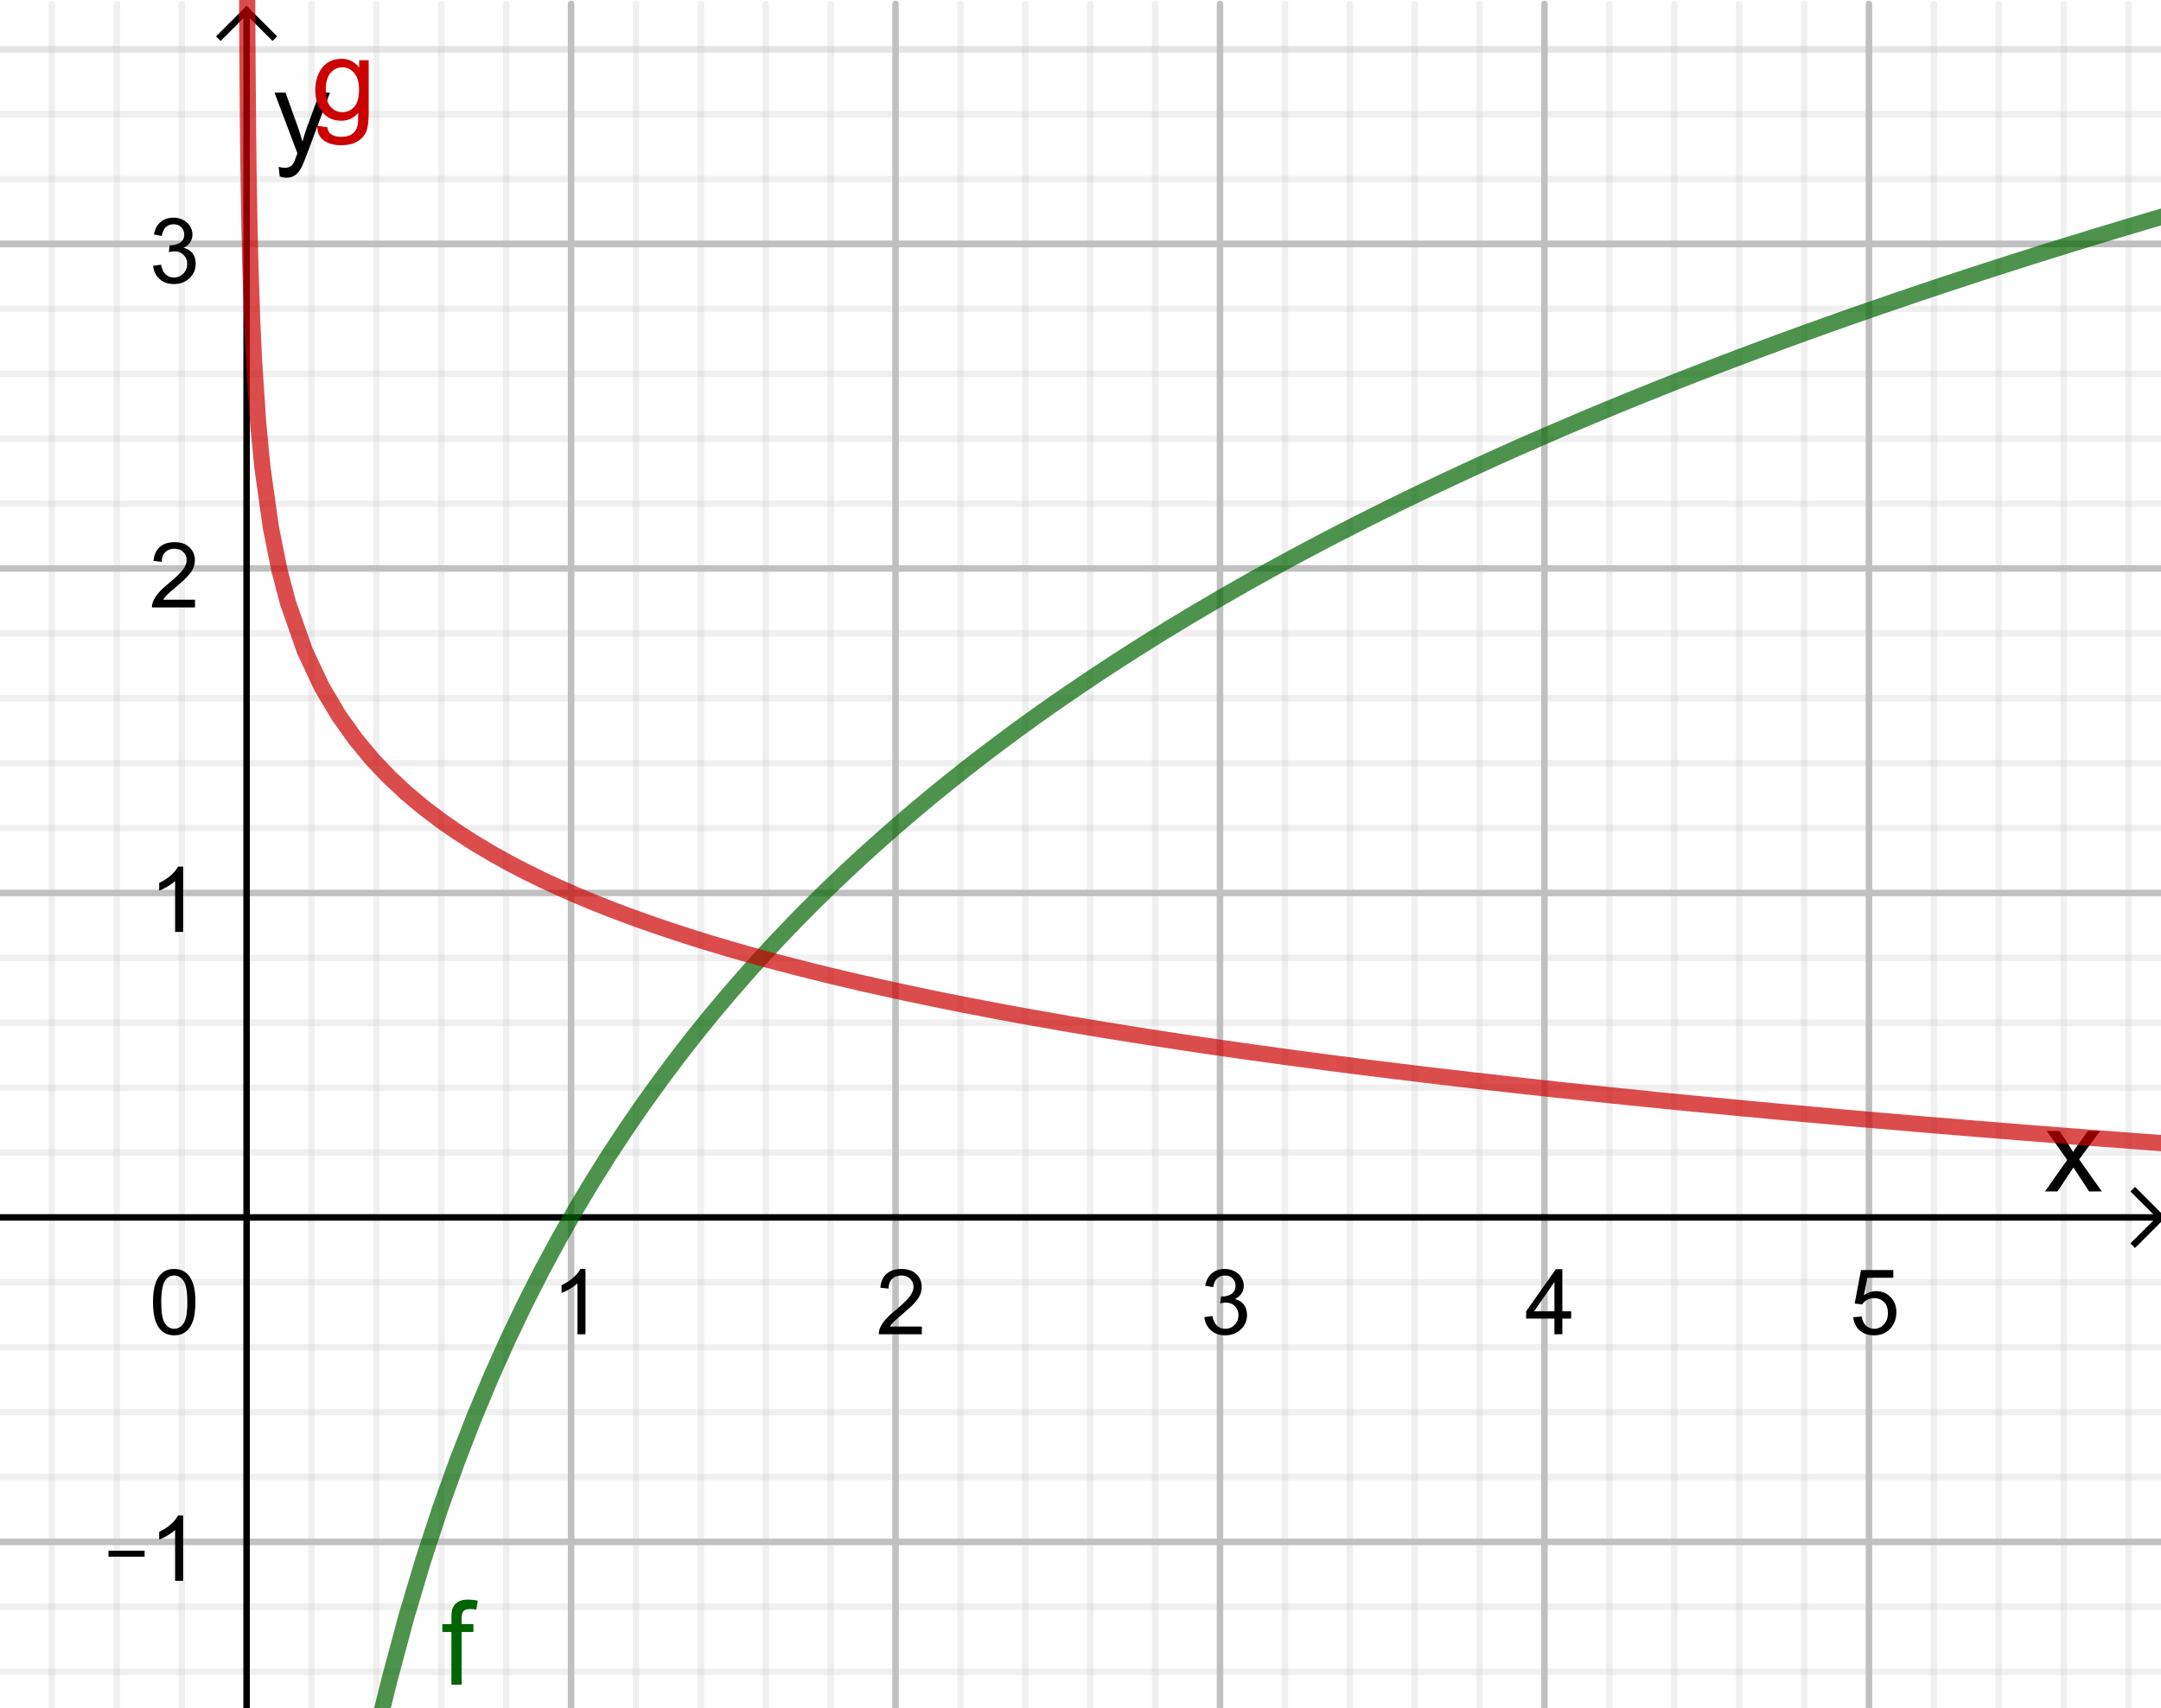 <?xml version="1.0" encoding="ISO-8859-1" standalone="no"?>

<svg 
     version="1.1"
     baseProfile="full"
     xmlns="http://www.w3.org/2000/svg"
     xmlns:xlink="http://www.w3.org/1999/xlink"
     xmlns:ev="http://www.w3.org/2001/xml-events"
     width="6.68cm"
     height="5.28cm"
     viewBox="0 0 333 262"
     >
<title>

</title>
<g stroke-linejoin="miter" stroke-dashoffset="0" stroke-dasharray="none" stroke-width="1" stroke-miterlimit="10.000" stroke-linecap="square">
<clipPath id="clip8145352c-0614-47cc-b35b-cc58f54ee7a6">
  <path d="M 0 0 L 0 264.00 L 334.00 264.00 L 334.00 0 z"/>
</clipPath>
<g clip-path="url(#clip1)">
<g stroke-linejoin="round" stroke-linecap="round" fill="none" stroke-opacity="1" stroke="#c0c0c0">
  <path d="M 88.000 0 L 88.000 264.00"/>
</g> <!-- drawing style -->
</g> <!-- clip1 -->
<clipPath id="clipfa652d19-cd49-4b02-afbe-e144aab05840">
  <path d="M 0 0 L 0 264.00 L 334.00 264.00 L 334.00 0 z"/>
</clipPath>
<g clip-path="url(#clip2)">
<g stroke-linejoin="round" stroke-linecap="round" fill="none" stroke-opacity="1" stroke="#c0c0c0">
  <path d="M 138.00 0 L 138.00 264.00"/>
</g> <!-- drawing style -->
</g> <!-- clip2 -->
<clipPath id="clipb87dee37-3bff-4d77-b1b9-8770276f10a6">
  <path d="M 0 0 L 0 264.00 L 334.00 264.00 L 334.00 0 z"/>
</clipPath>
<g clip-path="url(#clip3)">
<g stroke-linejoin="round" stroke-linecap="round" fill="none" stroke-opacity="1" stroke="#c0c0c0">
  <path d="M 188.00 0 L 188.00 264.00"/>
</g> <!-- drawing style -->
</g> <!-- clip3 -->
<clipPath id="clip5dce7330-ba7b-4fcd-88c1-e1e89c0b2c19">
  <path d="M 0 0 L 0 264.00 L 334.00 264.00 L 334.00 0 z"/>
</clipPath>
<g clip-path="url(#clip4)">
<g stroke-linejoin="round" stroke-linecap="round" fill="none" stroke-opacity="1" stroke="#c0c0c0">
  <path d="M 238.00 0 L 238.00 264.00"/>
</g> <!-- drawing style -->
</g> <!-- clip4 -->
<clipPath id="clipe9ed9dbd-811c-4ad8-a5cc-ca81556b637d">
  <path d="M 0 0 L 0 264.00 L 334.00 264.00 L 334.00 0 z"/>
</clipPath>
<g clip-path="url(#clip5)">
<g stroke-linejoin="round" stroke-linecap="round" fill="none" stroke-opacity="1" stroke="#c0c0c0">
  <path d="M 288.00 0 L 288.00 264.00"/>
</g> <!-- drawing style -->
</g> <!-- clip5 -->
<clipPath id="clip68023ef9-8a9f-4650-9af7-955cd9246e38">
  <path d="M 0 0 L 0 264.00 L 334.00 264.00 L 334.00 0 z"/>
</clipPath>
<g clip-path="url(#clip6)">
<g stroke-linejoin="round" stroke-linecap="round" fill="none" stroke-opacity=".235" stroke="#c0c0c0">
  <path d="M 8 0 L 8 264.00"/>
</g> <!-- drawing style -->
</g> <!-- clip6 -->
<clipPath id="clip96f2bec3-7fd2-4da5-9f6e-ebf0ff02aa7b">
  <path d="M 0 0 L 0 264.00 L 334.00 264.00 L 334.00 0 z"/>
</clipPath>
<g clip-path="url(#clip7)">
<g stroke-linejoin="round" stroke-linecap="round" fill="none" stroke-opacity=".235" stroke="#c0c0c0">
  <path d="M 18.000 0 L 18.000 264.00"/>
</g> <!-- drawing style -->
</g> <!-- clip7 -->
<clipPath id="clipf8162ee2-3d5a-47f3-9b4d-8bb4a3d66356">
  <path d="M 0 0 L 0 264.00 L 334.00 264.00 L 334.00 0 z"/>
</clipPath>
<g clip-path="url(#clip8)">
<g stroke-linejoin="round" stroke-linecap="round" fill="none" stroke-opacity=".235" stroke="#c0c0c0">
  <path d="M 28.000 0 L 28.000 264.00"/>
</g> <!-- drawing style -->
</g> <!-- clip8 -->
<clipPath id="clipffad0805-2377-4f1c-9e5a-fd660c6e2925">
  <path d="M 0 0 L 0 264.00 L 334.00 264.00 L 334.00 0 z"/>
</clipPath>
<g clip-path="url(#clip9)">
<g stroke-linejoin="round" stroke-linecap="round" fill="none" stroke-opacity=".235" stroke="#c0c0c0">
  <path d="M 48.000 0 L 48.000 264.00"/>
</g> <!-- drawing style -->
</g> <!-- clip9 -->
<clipPath id="clip550ae370-16d4-41b9-aa7a-6a29c17f85d4">
  <path d="M 0 0 L 0 264.00 L 334.00 264.00 L 334.00 0 z"/>
</clipPath>
<g clip-path="url(#clip10)">
<g stroke-linejoin="round" stroke-linecap="round" fill="none" stroke-opacity=".235" stroke="#c0c0c0">
  <path d="M 58.000 0 L 58.000 264.00"/>
</g> <!-- drawing style -->
</g> <!-- clip10 -->
<clipPath id="clipc91c820e-e9a6-49a9-a52f-3420158dbc0f">
  <path d="M 0 0 L 0 264.00 L 334.00 264.00 L 334.00 0 z"/>
</clipPath>
<g clip-path="url(#clip11)">
<g stroke-linejoin="round" stroke-linecap="round" fill="none" stroke-opacity=".235" stroke="#c0c0c0">
  <path d="M 68.000 0 L 68.000 264.00"/>
</g> <!-- drawing style -->
</g> <!-- clip11 -->
<clipPath id="clipf92e6b34-9bf6-4fcc-9c52-c8c7855881a0">
  <path d="M 0 0 L 0 264.00 L 334.00 264.00 L 334.00 0 z"/>
</clipPath>
<g clip-path="url(#clip12)">
<g stroke-linejoin="round" stroke-linecap="round" fill="none" stroke-opacity=".235" stroke="#c0c0c0">
  <path d="M 78.000 0 L 78.000 264.00"/>
</g> <!-- drawing style -->
</g> <!-- clip12 -->
<clipPath id="clip987c39a3-0aab-421d-8181-526081170317">
  <path d="M 0 0 L 0 264.00 L 334.00 264.00 L 334.00 0 z"/>
</clipPath>
<g clip-path="url(#clip13)">
<g stroke-linejoin="round" stroke-linecap="round" fill="none" stroke-opacity=".235" stroke="#c0c0c0">
  <path d="M 98.000 0 L 98.000 264.00"/>
</g> <!-- drawing style -->
</g> <!-- clip13 -->
<clipPath id="clip2801779b-2c43-4f84-a425-83094dd13d17">
  <path d="M 0 0 L 0 264.00 L 334.00 264.00 L 334.00 0 z"/>
</clipPath>
<g clip-path="url(#clip14)">
<g stroke-linejoin="round" stroke-linecap="round" fill="none" stroke-opacity=".235" stroke="#c0c0c0">
  <path d="M 108.00 0 L 108.00 264.00"/>
</g> <!-- drawing style -->
</g> <!-- clip14 -->
<clipPath id="clip77f79b09-6d5c-4788-af7c-48daf4e5955b">
  <path d="M 0 0 L 0 264.00 L 334.00 264.00 L 334.00 0 z"/>
</clipPath>
<g clip-path="url(#clip15)">
<g stroke-linejoin="round" stroke-linecap="round" fill="none" stroke-opacity=".235" stroke="#c0c0c0">
  <path d="M 118.00 0 L 118.00 264.00"/>
</g> <!-- drawing style -->
</g> <!-- clip15 -->
<clipPath id="clip846b7e31-1b8a-451c-a43a-c6f350b0f106">
  <path d="M 0 0 L 0 264.00 L 334.00 264.00 L 334.00 0 z"/>
</clipPath>
<g clip-path="url(#clip16)">
<g stroke-linejoin="round" stroke-linecap="round" fill="none" stroke-opacity=".235" stroke="#c0c0c0">
  <path d="M 128.00 0 L 128.00 264.00"/>
</g> <!-- drawing style -->
</g> <!-- clip16 -->
<clipPath id="clip8c8739c4-bee8-4ada-898a-205d4d9ffc6d">
  <path d="M 0 0 L 0 264.00 L 334.00 264.00 L 334.00 0 z"/>
</clipPath>
<g clip-path="url(#clip17)">
<g stroke-linejoin="round" stroke-linecap="round" fill="none" stroke-opacity=".235" stroke="#c0c0c0">
  <path d="M 148.00 0 L 148.00 264.00"/>
</g> <!-- drawing style -->
</g> <!-- clip17 -->
<clipPath id="clip6e8916c5-0eff-4a12-b0ca-b9c9f2fc5163">
  <path d="M 0 0 L 0 264.00 L 334.00 264.00 L 334.00 0 z"/>
</clipPath>
<g clip-path="url(#clip18)">
<g stroke-linejoin="round" stroke-linecap="round" fill="none" stroke-opacity=".235" stroke="#c0c0c0">
  <path d="M 158.00 0 L 158.00 264.00"/>
</g> <!-- drawing style -->
</g> <!-- clip18 -->
<clipPath id="clip08bb5e7f-f9c6-4d8d-a5de-c1fae249addc">
  <path d="M 0 0 L 0 264.00 L 334.00 264.00 L 334.00 0 z"/>
</clipPath>
<g clip-path="url(#clip19)">
<g stroke-linejoin="round" stroke-linecap="round" fill="none" stroke-opacity=".235" stroke="#c0c0c0">
  <path d="M 168.00 0 L 168.00 264.00"/>
</g> <!-- drawing style -->
</g> <!-- clip19 -->
<clipPath id="clip5a31a244-8f44-4d52-b997-52e92e7aa589">
  <path d="M 0 0 L 0 264.00 L 334.00 264.00 L 334.00 0 z"/>
</clipPath>
<g clip-path="url(#clip20)">
<g stroke-linejoin="round" stroke-linecap="round" fill="none" stroke-opacity=".235" stroke="#c0c0c0">
  <path d="M 178.00 0 L 178.00 264.00"/>
</g> <!-- drawing style -->
</g> <!-- clip20 -->
<clipPath id="clip6520a17f-ea71-4ccc-bf9a-aaeb95a31eed">
  <path d="M 0 0 L 0 264.00 L 334.00 264.00 L 334.00 0 z"/>
</clipPath>
<g clip-path="url(#clip21)">
<g stroke-linejoin="round" stroke-linecap="round" fill="none" stroke-opacity=".235" stroke="#c0c0c0">
  <path d="M 198.00 0 L 198.00 264.00"/>
</g> <!-- drawing style -->
</g> <!-- clip21 -->
<clipPath id="clip93565d8a-0dc9-4b86-84b6-1b68997205a5">
  <path d="M 0 0 L 0 264.00 L 334.00 264.00 L 334.00 0 z"/>
</clipPath>
<g clip-path="url(#clip22)">
<g stroke-linejoin="round" stroke-linecap="round" fill="none" stroke-opacity=".235" stroke="#c0c0c0">
  <path d="M 208.00 0 L 208.00 264.00"/>
</g> <!-- drawing style -->
</g> <!-- clip22 -->
<clipPath id="clip7e4728a3-73b9-498e-aba3-f92250d544df">
  <path d="M 0 0 L 0 264.00 L 334.00 264.00 L 334.00 0 z"/>
</clipPath>
<g clip-path="url(#clip23)">
<g stroke-linejoin="round" stroke-linecap="round" fill="none" stroke-opacity=".235" stroke="#c0c0c0">
  <path d="M 218.00 0 L 218.00 264.00"/>
</g> <!-- drawing style -->
</g> <!-- clip23 -->
<clipPath id="clip7687aadd-2448-43f3-8d90-bf49d787f6a9">
  <path d="M 0 0 L 0 264.00 L 334.00 264.00 L 334.00 0 z"/>
</clipPath>
<g clip-path="url(#clip24)">
<g stroke-linejoin="round" stroke-linecap="round" fill="none" stroke-opacity=".235" stroke="#c0c0c0">
  <path d="M 228.00 0 L 228.00 264.00"/>
</g> <!-- drawing style -->
</g> <!-- clip24 -->
<clipPath id="clipe6655ec6-8d73-4577-bbde-b825abc76e72">
  <path d="M 0 0 L 0 264.00 L 334.00 264.00 L 334.00 0 z"/>
</clipPath>
<g clip-path="url(#clip25)">
<g stroke-linejoin="round" stroke-linecap="round" fill="none" stroke-opacity=".235" stroke="#c0c0c0">
  <path d="M 248.00 0 L 248.00 264.00"/>
</g> <!-- drawing style -->
</g> <!-- clip25 -->
<clipPath id="clipbb8d16f4-7bcf-4602-9bdf-6d5bc23ffe35">
  <path d="M 0 0 L 0 264.00 L 334.00 264.00 L 334.00 0 z"/>
</clipPath>
<g clip-path="url(#clip26)">
<g stroke-linejoin="round" stroke-linecap="round" fill="none" stroke-opacity=".235" stroke="#c0c0c0">
  <path d="M 258.00 0 L 258.00 264.00"/>
</g> <!-- drawing style -->
</g> <!-- clip26 -->
<clipPath id="clip572f2eb6-57d5-4ac3-9781-dd96707410c2">
  <path d="M 0 0 L 0 264.00 L 334.00 264.00 L 334.00 0 z"/>
</clipPath>
<g clip-path="url(#clip27)">
<g stroke-linejoin="round" stroke-linecap="round" fill="none" stroke-opacity=".235" stroke="#c0c0c0">
  <path d="M 268.00 0 L 268.00 264.00"/>
</g> <!-- drawing style -->
</g> <!-- clip27 -->
<clipPath id="clip09817102-04a7-41a6-a970-4bc2cf4b0253">
  <path d="M 0 0 L 0 264.00 L 334.00 264.00 L 334.00 0 z"/>
</clipPath>
<g clip-path="url(#clip28)">
<g stroke-linejoin="round" stroke-linecap="round" fill="none" stroke-opacity=".235" stroke="#c0c0c0">
  <path d="M 278.00 0 L 278.00 264.00"/>
</g> <!-- drawing style -->
</g> <!-- clip28 -->
<clipPath id="clip8ccce0fe-a285-45ca-a76c-fa54bfb59d71">
  <path d="M 0 0 L 0 264.00 L 334.00 264.00 L 334.00 0 z"/>
</clipPath>
<g clip-path="url(#clip29)">
<g stroke-linejoin="round" stroke-linecap="round" fill="none" stroke-opacity=".235" stroke="#c0c0c0">
  <path d="M 298.00 0 L 298.00 264.00"/>
</g> <!-- drawing style -->
</g> <!-- clip29 -->
<clipPath id="clip717027e8-664a-44f8-b016-2fe258f67ea0">
  <path d="M 0 0 L 0 264.00 L 334.00 264.00 L 334.00 0 z"/>
</clipPath>
<g clip-path="url(#clip30)">
<g stroke-linejoin="round" stroke-linecap="round" fill="none" stroke-opacity=".235" stroke="#c0c0c0">
  <path d="M 308.00 0 L 308.00 264.00"/>
</g> <!-- drawing style -->
</g> <!-- clip30 -->
<clipPath id="clipbf5c0937-7120-4530-8448-46a9af4af068">
  <path d="M 0 0 L 0 264.00 L 334.00 264.00 L 334.00 0 z"/>
</clipPath>
<g clip-path="url(#clip31)">
<g stroke-linejoin="round" stroke-linecap="round" fill="none" stroke-opacity=".235" stroke="#c0c0c0">
  <path d="M 318.00 0 L 318.00 264.00"/>
</g> <!-- drawing style -->
</g> <!-- clip31 -->
<clipPath id="clip0d81a2b2-443d-4e68-8f23-14d4b5cce1e1">
  <path d="M 0 0 L 0 264.00 L 334.00 264.00 L 334.00 0 z"/>
</clipPath>
<g clip-path="url(#clip32)">
<g stroke-linejoin="round" stroke-linecap="round" fill="none" stroke-opacity=".235" stroke="#c0c0c0">
  <path d="M 328.00 0 L 328.00 264.00"/>
</g> <!-- drawing style -->
</g> <!-- clip32 -->
<clipPath id="clipd90e903c-60b7-4607-bd38-013b3e291181">
  <path d="M 0 0 L 0 264.00 L 334.00 264.00 L 334.00 0 z"/>
</clipPath>
<g clip-path="url(#clip33)">
<g stroke-linejoin="round" stroke-linecap="round" fill="none" stroke-opacity="1" stroke="#c0c0c0">
  <path d="M 0 37.000 L 334.00 37.000"/>
</g> <!-- drawing style -->
</g> <!-- clip33 -->
<clipPath id="clip1c6eb0e9-430e-4f8c-9742-2ab6c986bbf3">
  <path d="M 0 0 L 0 264.00 L 334.00 264.00 L 334.00 0 z"/>
</clipPath>
<g clip-path="url(#clip34)">
<g stroke-linejoin="round" stroke-linecap="round" fill="none" stroke-opacity="1" stroke="#c0c0c0">
  <path d="M 0 37.000 L 334.00 37.000"/>
</g> <!-- drawing style -->
</g> <!-- clip34 -->
<clipPath id="clipa415edec-b0e0-4f60-9475-5ae9ff0e063b">
  <path d="M 0 0 L 0 264.00 L 334.00 264.00 L 334.00 0 z"/>
</clipPath>
<g clip-path="url(#clip35)">
<g stroke-linejoin="round" stroke-linecap="round" fill="none" stroke-opacity="1" stroke="#c0c0c0">
  <path d="M 0 87.000 L 334.00 87.000"/>
</g> <!-- drawing style -->
</g> <!-- clip35 -->
<clipPath id="clipc6344257-bfe0-4eb5-a21b-850b43818cc2">
  <path d="M 0 0 L 0 264.00 L 334.00 264.00 L 334.00 0 z"/>
</clipPath>
<g clip-path="url(#clip36)">
<g stroke-linejoin="round" stroke-linecap="round" fill="none" stroke-opacity="1" stroke="#c0c0c0">
  <path d="M 0 137.00 L 334.00 137.00"/>
</g> <!-- drawing style -->
</g> <!-- clip36 -->
<clipPath id="clip3aba9773-17e7-4163-9e81-84e9d4048ebb">
  <path d="M 0 0 L 0 264.00 L 334.00 264.00 L 334.00 0 z"/>
</clipPath>
<g clip-path="url(#clip37)">
<g stroke-linejoin="round" stroke-linecap="round" fill="none" stroke-opacity="1" stroke="#c0c0c0">
  <path d="M 0 237.00 L 334.00 237.00"/>
</g> <!-- drawing style -->
</g> <!-- clip37 -->
<clipPath id="clipa0f50d12-f8e4-45fe-a82a-624635cf1488">
  <path d="M 0 0 L 0 264.00 L 334.00 264.00 L 334.00 0 z"/>
</clipPath>
<g clip-path="url(#clip38)">
<g stroke-linejoin="round" stroke-linecap="round" fill="none" stroke-opacity=".235" stroke="#c0c0c0">
  <path d="M 0 7 L 334.00 7"/>
</g> <!-- drawing style -->
</g> <!-- clip38 -->
<clipPath id="clip9fe44e8c-e13d-43e0-891a-97fe8dbc58eb">
  <path d="M 0 0 L 0 264.00 L 334.00 264.00 L 334.00 0 z"/>
</clipPath>
<g clip-path="url(#clip39)">
<g stroke-linejoin="round" stroke-linecap="round" fill="none" stroke-opacity=".235" stroke="#c0c0c0">
  <path d="M 0 7 L 334.00 7"/>
</g> <!-- drawing style -->
</g> <!-- clip39 -->
<clipPath id="clip9abf8aca-2721-4cde-a109-b614dc01e74f">
  <path d="M 0 0 L 0 264.00 L 334.00 264.00 L 334.00 0 z"/>
</clipPath>
<g clip-path="url(#clip40)">
<g stroke-linejoin="round" stroke-linecap="round" fill="none" stroke-opacity=".235" stroke="#c0c0c0">
  <path d="M 0 17.000 L 334.00 17.000"/>
</g> <!-- drawing style -->
</g> <!-- clip40 -->
<clipPath id="clip18085252-10a6-4ba9-9f75-04dc4a889462">
  <path d="M 0 0 L 0 264.00 L 334.00 264.00 L 334.00 0 z"/>
</clipPath>
<g clip-path="url(#clip41)">
<g stroke-linejoin="round" stroke-linecap="round" fill="none" stroke-opacity=".235" stroke="#c0c0c0">
  <path d="M 0 27.000 L 334.00 27.000"/>
</g> <!-- drawing style -->
</g> <!-- clip41 -->
<clipPath id="clip5607fd9a-cd85-4087-a76c-6a70c9cf1fd2">
  <path d="M 0 0 L 0 264.00 L 334.00 264.00 L 334.00 0 z"/>
</clipPath>
<g clip-path="url(#clip42)">
<g stroke-linejoin="round" stroke-linecap="round" fill="none" stroke-opacity=".235" stroke="#c0c0c0">
  <path d="M 0 47.000 L 334.00 47.000"/>
</g> <!-- drawing style -->
</g> <!-- clip42 -->
<clipPath id="clip2abcd2c9-5a96-4233-9dda-89bdeee6a019">
  <path d="M 0 0 L 0 264.00 L 334.00 264.00 L 334.00 0 z"/>
</clipPath>
<g clip-path="url(#clip43)">
<g stroke-linejoin="round" stroke-linecap="round" fill="none" stroke-opacity=".235" stroke="#c0c0c0">
  <path d="M 0 57.000 L 334.00 57.000"/>
</g> <!-- drawing style -->
</g> <!-- clip43 -->
<clipPath id="clip30b96ec9-2b1a-4576-b6ae-b01ed34811d2">
  <path d="M 0 0 L 0 264.00 L 334.00 264.00 L 334.00 0 z"/>
</clipPath>
<g clip-path="url(#clip44)">
<g stroke-linejoin="round" stroke-linecap="round" fill="none" stroke-opacity=".235" stroke="#c0c0c0">
  <path d="M 0 67.000 L 334.00 67.000"/>
</g> <!-- drawing style -->
</g> <!-- clip44 -->
<clipPath id="clip45d748f3-8566-4227-a555-50f67f7fcb7b">
  <path d="M 0 0 L 0 264.00 L 334.00 264.00 L 334.00 0 z"/>
</clipPath>
<g clip-path="url(#clip45)">
<g stroke-linejoin="round" stroke-linecap="round" fill="none" stroke-opacity=".235" stroke="#c0c0c0">
  <path d="M 0 77.000 L 334.00 77.000"/>
</g> <!-- drawing style -->
</g> <!-- clip45 -->
<clipPath id="clipd13376f1-6698-4ac6-91c5-092cdef8f092">
  <path d="M 0 0 L 0 264.00 L 334.00 264.00 L 334.00 0 z"/>
</clipPath>
<g clip-path="url(#clip46)">
<g stroke-linejoin="round" stroke-linecap="round" fill="none" stroke-opacity=".235" stroke="#c0c0c0">
  <path d="M 0 97.000 L 334.00 97.000"/>
</g> <!-- drawing style -->
</g> <!-- clip46 -->
<clipPath id="clipf35637c7-4563-4d89-862f-ce90ea34aefe">
  <path d="M 0 0 L 0 264.00 L 334.00 264.00 L 334.00 0 z"/>
</clipPath>
<g clip-path="url(#clip47)">
<g stroke-linejoin="round" stroke-linecap="round" fill="none" stroke-opacity=".235" stroke="#c0c0c0">
  <path d="M 0 107.00 L 334.00 107.00"/>
</g> <!-- drawing style -->
</g> <!-- clip47 -->
<clipPath id="clip4b339de3-63ac-4f30-9c39-fc1f5980121e">
  <path d="M 0 0 L 0 264.00 L 334.00 264.00 L 334.00 0 z"/>
</clipPath>
<g clip-path="url(#clip48)">
<g stroke-linejoin="round" stroke-linecap="round" fill="none" stroke-opacity=".235" stroke="#c0c0c0">
  <path d="M 0 117.00 L 334.00 117.00"/>
</g> <!-- drawing style -->
</g> <!-- clip48 -->
<clipPath id="clipb5eb2d65-8714-4f34-8d4f-fe3c7e916ef3">
  <path d="M 0 0 L 0 264.00 L 334.00 264.00 L 334.00 0 z"/>
</clipPath>
<g clip-path="url(#clip49)">
<g stroke-linejoin="round" stroke-linecap="round" fill="none" stroke-opacity=".235" stroke="#c0c0c0">
  <path d="M 0 127.00 L 334.00 127.00"/>
</g> <!-- drawing style -->
</g> <!-- clip49 -->
<clipPath id="clipa02e2163-0d38-41da-a906-1d5f8a57667e">
  <path d="M 0 0 L 0 264.00 L 334.00 264.00 L 334.00 0 z"/>
</clipPath>
<g clip-path="url(#clip50)">
<g stroke-linejoin="round" stroke-linecap="round" fill="none" stroke-opacity=".235" stroke="#c0c0c0">
  <path d="M 0 147.00 L 334.00 147.00"/>
</g> <!-- drawing style -->
</g> <!-- clip50 -->
<clipPath id="clipef702486-c953-459d-9a47-fc6b877cf6d4">
  <path d="M 0 0 L 0 264.00 L 334.00 264.00 L 334.00 0 z"/>
</clipPath>
<g clip-path="url(#clip51)">
<g stroke-linejoin="round" stroke-linecap="round" fill="none" stroke-opacity=".235" stroke="#c0c0c0">
  <path d="M 0 157.00 L 334.00 157.00"/>
</g> <!-- drawing style -->
</g> <!-- clip51 -->
<clipPath id="clipa8599f91-6c2b-4bb8-841d-29cb4643d25e">
  <path d="M 0 0 L 0 264.00 L 334.00 264.00 L 334.00 0 z"/>
</clipPath>
<g clip-path="url(#clip52)">
<g stroke-linejoin="round" stroke-linecap="round" fill="none" stroke-opacity=".235" stroke="#c0c0c0">
  <path d="M 0 167.00 L 334.00 167.00"/>
</g> <!-- drawing style -->
</g> <!-- clip52 -->
<clipPath id="clip9c38c6ee-69ba-4d55-a9ee-e6ef13489b05">
  <path d="M 0 0 L 0 264.00 L 334.00 264.00 L 334.00 0 z"/>
</clipPath>
<g clip-path="url(#clip53)">
<g stroke-linejoin="round" stroke-linecap="round" fill="none" stroke-opacity=".235" stroke="#c0c0c0">
  <path d="M 0 177.00 L 334.00 177.00"/>
</g> <!-- drawing style -->
</g> <!-- clip53 -->
<clipPath id="clip8bb268a1-b42f-4319-926d-53e95013ce13">
  <path d="M 0 0 L 0 264.00 L 334.00 264.00 L 334.00 0 z"/>
</clipPath>
<g clip-path="url(#clip54)">
<g stroke-linejoin="round" stroke-linecap="round" fill="none" stroke-opacity=".235" stroke="#c0c0c0">
  <path d="M 0 197.00 L 334.00 197.00"/>
</g> <!-- drawing style -->
</g> <!-- clip54 -->
<clipPath id="clipe5aea768-75fc-4ab5-9d8d-6e6c9b0b392b">
  <path d="M 0 0 L 0 264.00 L 334.00 264.00 L 334.00 0 z"/>
</clipPath>
<g clip-path="url(#clip55)">
<g stroke-linejoin="round" stroke-linecap="round" fill="none" stroke-opacity=".235" stroke="#c0c0c0">
  <path d="M 0 207.00 L 334.00 207.00"/>
</g> <!-- drawing style -->
</g> <!-- clip55 -->
<clipPath id="clip3afcb72b-9213-4635-867c-b268fb420a30">
  <path d="M 0 0 L 0 264.00 L 334.00 264.00 L 334.00 0 z"/>
</clipPath>
<g clip-path="url(#clip56)">
<g stroke-linejoin="round" stroke-linecap="round" fill="none" stroke-opacity=".235" stroke="#c0c0c0">
  <path d="M 0 217.00 L 334.00 217.00"/>
</g> <!-- drawing style -->
</g> <!-- clip56 -->
<clipPath id="clip9ab1ecb8-a808-46e4-b8b9-0593f9024cdf">
  <path d="M 0 0 L 0 264.00 L 334.00 264.00 L 334.00 0 z"/>
</clipPath>
<g clip-path="url(#clip57)">
<g stroke-linejoin="round" stroke-linecap="round" fill="none" stroke-opacity=".235" stroke="#c0c0c0">
  <path d="M 0 227.00 L 334.00 227.00"/>
</g> <!-- drawing style -->
</g> <!-- clip57 -->
<clipPath id="clip300b2a61-2225-4538-962d-000c781275e4">
  <path d="M 0 0 L 0 264.00 L 334.00 264.00 L 334.00 0 z"/>
</clipPath>
<g clip-path="url(#clip58)">
<g stroke-linejoin="round" stroke-linecap="round" fill="none" stroke-opacity=".235" stroke="#c0c0c0">
  <path d="M 0 247.00 L 334.00 247.00"/>
</g> <!-- drawing style -->
</g> <!-- clip58 -->
<clipPath id="clipbd7dae83-a6f9-4d83-a612-74d2259ead0e">
  <path d="M 0 0 L 0 264.00 L 334.00 264.00 L 334.00 0 z"/>
</clipPath>
<g clip-path="url(#clip59)">
<g stroke-linejoin="round" stroke-linecap="round" fill="none" stroke-opacity=".235" stroke="#c0c0c0">
  <path d="M 0 257.00 L 334.00 257.00"/>
</g> <!-- drawing style -->
</g> <!-- clip59 -->
<clipPath id="clip04309dac-d3c2-4580-aef5-7e7e50c3f588">
  <path d="M 0 0 L 0 264.00 L 334.00 264.00 L 334.00 0 z"/>
</clipPath>
<g clip-path="url(#clip60)">
<g stroke-linecap="butt" fill="none" stroke-opacity="1" stroke="#000000">
  <path d="M 38.000 2 L 38.000 264.00"/>
</g> <!-- drawing style -->
</g> <!-- clip60 -->
<clipPath id="clipd3a82b83-8951-4de5-8bfb-41e6a453d590">
  <path d="M 0 0 L 0 264.00 L 334.00 264.00 L 334.00 0 z"/>
</clipPath>
<g clip-path="url(#clip61)">
<g stroke-linecap="butt" fill="none" stroke-opacity="1" stroke="#000000">
  <path d="M 38.000 1 L 34.000 5"/>
</g> <!-- drawing style -->
</g> <!-- clip61 -->
<clipPath id="clipfa1aba1a-032d-45a6-a836-eefe89303711">
  <path d="M 0 0 L 0 264.00 L 334.00 264.00 L 334.00 0 z"/>
</clipPath>
<g clip-path="url(#clip62)">
<g stroke-linecap="butt" fill="none" stroke-opacity="1" stroke="#000000">
  <path d="M 38.000 1 L 42.000 5"/>
</g> <!-- drawing style -->
</g> <!-- clip62 -->
<clipPath id="clip71aa8296-fe98-4d93-9b7f-762d6434c077">
  <path d="M 0 0 L 0 264.00 L 334.00 264.00 L 334.00 0 z"/>
</clipPath>
<g clip-path="url(#clip63)">
<g fill-opacity="1" fill-rule="nonzero" stroke="none" fill="#000000">
  <path d="M 315.12 183.00 L 318.55 178.14 L 315.39 173.67 L 317.36 173.67 L 318.80 175.86 Q 319.20 176.48 319.45 176.91 Q 319.83 176.31 320.16 175.88 L 321.73 173.67 L 323.62 173.67 L 320.39 178.06 L 323.88 183.00 L 321.92 183.00 L 320.02 180.09 L 319.50 179.31 L 317.05 183.00 L 315.12 183.00 z"/>
</g> <!-- drawing style -->
</g> <!-- clip63 -->
<clipPath id="clipd7429d95-36b5-4916-8d99-e5db9b4ce517">
  <path d="M 0 0 L 0 264.00 L 334.00 264.00 L 334.00 0 z"/>
</clipPath>
<g clip-path="url(#clip64)">
<g stroke-linecap="butt" fill="none" stroke-opacity="1" stroke="#000000">
  <path d="M 0 187.00 L 332.00 187.00"/>
</g> <!-- drawing style -->
</g> <!-- clip64 -->
<clipPath id="clip686dc882-3f3b-44ec-bd4f-b7f8d4bf68e4">
  <path d="M 0 0 L 0 264.00 L 334.00 264.00 L 334.00 0 z"/>
</clipPath>
<g clip-path="url(#clip65)">
<g stroke-linecap="butt" fill="none" stroke-opacity="1" stroke="#000000">
  <path d="M 333.00 187.00 L 329.00 183.00"/>
</g> <!-- drawing style -->
</g> <!-- clip65 -->
<clipPath id="clip04b81c15-ebcc-4345-95c4-ea18ae6e1482">
  <path d="M 0 0 L 0 264.00 L 334.00 264.00 L 334.00 0 z"/>
</clipPath>
<g clip-path="url(#clip66)">
<g stroke-linecap="butt" fill="none" stroke-opacity="1" stroke="#000000">
  <path d="M 333.00 187.00 L 329.00 191.00"/>
</g> <!-- drawing style -->
</g> <!-- clip66 -->
<clipPath id="clipb4b2a35e-5672-40ee-916b-01786fe73f5c">
  <path d="M 0 0 L 0 264.00 L 334.00 264.00 L 334.00 0 z"/>
</clipPath>
<g clip-path="url(#clip67)">
<g fill-opacity="1" fill-rule="nonzero" stroke="none" fill="#000000">
  <path d="M 90.219 205.00 L 88.984 205.00 L 88.984 197.16 Q 88.547 197.58 87.820 198.01 Q 87.094 198.44 86.531 198.64 L 86.531 197.45 Q 87.562 196.97 88.336 196.28 Q 89.109 195.59 89.422 194.94 L 90.219 194.94 L 90.219 205.00 z"/>
</g> <!-- drawing style -->
</g> <!-- clip67 -->
<clipPath id="clip021e9467-74f6-4066-9e5c-3919662c7fd2">
  <path d="M 0 0 L 0 264.00 L 334.00 264.00 L 334.00 0 z"/>
</clipPath>
<g clip-path="url(#clip68)">
<g fill-opacity="1" fill-rule="nonzero" stroke="none" fill="#000000">
  <path d="M 142.05 203.81 L 142.05 205.00 L 135.42 205.00 Q 135.41 204.56 135.56 204.14 Q 135.83 203.47 136.38 202.81 Q 136.94 202.16 137.98 201.30 Q 139.62 199.95 140.20 199.17 Q 140.77 198.39 140.77 197.69 Q 140.77 196.95 140.24 196.45 Q 139.72 195.95 138.89 195.95 Q 138.00 195.95 137.46 196.48 Q 136.92 197.02 136.92 197.97 L 135.66 197.83 Q 135.78 196.42 136.63 195.68 Q 137.48 194.94 138.91 194.94 Q 140.36 194.94 141.20 195.73 Q 142.03 196.53 142.03 197.72 Q 142.03 198.33 141.79 198.91 Q 141.55 199.48 140.98 200.12 Q 140.41 200.77 139.08 201.89 Q 137.97 202.81 137.66 203.15 Q 137.34 203.48 137.14 203.81 L 142.05 203.81 z"/>
</g> <!-- drawing style -->
</g> <!-- clip68 -->
<clipPath id="clipe53ebc86-876a-436a-adb8-41c18483d160">
  <path d="M 0 0 L 0 264.00 L 334.00 264.00 L 334.00 0 z"/>
</clipPath>
<g clip-path="url(#clip69)">
<g fill-opacity="1" fill-rule="nonzero" stroke="none" fill="#000000">
  <path d="M 185.59 202.36 L 186.81 202.19 Q 187.03 203.23 187.54 203.70 Q 188.05 204.16 188.78 204.16 Q 189.66 204.16 190.25 203.55 Q 190.84 202.95 190.84 202.06 Q 190.84 201.22 190.29 200.67 Q 189.73 200.12 188.89 200.12 Q 188.53 200.12 188.02 200.25 L 188.16 199.17 Q 188.28 199.19 188.34 199.19 Q 189.14 199.19 189.77 198.78 Q 190.39 198.38 190.39 197.52 Q 190.39 196.84 189.94 196.40 Q 189.48 195.95 188.75 195.95 Q 188.03 195.95 187.55 196.40 Q 187.08 196.84 186.94 197.75 L 185.72 197.53 Q 185.94 196.30 186.73 195.62 Q 187.53 194.94 188.72 194.94 Q 189.55 194.94 190.23 195.29 Q 190.92 195.64 191.29 196.25 Q 191.66 196.86 191.66 197.55 Q 191.66 198.19 191.31 198.72 Q 190.97 199.25 190.28 199.58 Q 191.17 199.78 191.66 200.42 Q 192.16 201.06 192.16 202.05 Q 192.16 203.36 191.20 204.27 Q 190.23 205.17 188.78 205.17 Q 187.45 205.17 186.59 204.39 Q 185.72 203.61 185.59 202.36 z"/>
</g> <!-- drawing style -->
</g> <!-- clip69 -->
<clipPath id="clip31878616-d05c-42af-8164-406a94a31cf1">
  <path d="M 0 0 L 0 264.00 L 334.00 264.00 L 334.00 0 z"/>
</clipPath>
<g clip-path="url(#clip70)">
<g fill-opacity="1" fill-rule="nonzero" stroke="none" fill="#000000">
  <path d="M 239.53 205.00 L 239.53 202.59 L 235.17 202.59 L 235.17 201.47 L 239.75 194.98 L 240.75 194.98 L 240.75 201.47 L 242.11 201.47 L 242.11 202.59 L 240.75 202.59 L 240.75 205.00 L 239.53 205.00 z M 239.53 201.47 L 239.53 196.95 L 236.39 201.47 L 239.53 201.47 z"/>
</g> <!-- drawing style -->
</g> <!-- clip70 -->
<clipPath id="clip5af3d295-329d-4208-ab0e-d575344eecb4">
  <path d="M 0 0 L 0 264.00 L 334.00 264.00 L 334.00 0 z"/>
</clipPath>
<g clip-path="url(#clip71)">
<g fill-opacity="1" fill-rule="nonzero" stroke="none" fill="#000000">
  <path d="M 285.58 202.38 L 286.88 202.27 Q 287.02 203.20 287.54 203.68 Q 288.06 204.16 288.80 204.16 Q 289.69 204.16 290.30 203.48 Q 290.92 202.81 290.92 201.72 Q 290.92 200.66 290.33 200.05 Q 289.73 199.44 288.78 199.44 Q 288.19 199.44 287.71 199.71 Q 287.23 199.98 286.95 200.41 L 285.80 200.27 L 286.77 195.11 L 291.75 195.11 L 291.75 196.30 L 287.75 196.30 L 287.22 198.98 Q 288.12 198.36 289.11 198.36 Q 290.42 198.36 291.32 199.27 Q 292.22 200.17 292.22 201.61 Q 292.22 202.97 291.44 203.95 Q 290.47 205.17 288.80 205.17 Q 287.44 205.17 286.57 204.41 Q 285.70 203.64 285.58 202.38 z"/>
</g> <!-- drawing style -->
</g> <!-- clip71 -->
<clipPath id="clip92e08f4e-4314-43e3-a275-2d97be772717">
  <path d="M 0 0 L 0 264.00 L 334.00 264.00 L 334.00 0 z"/>
</clipPath>
<g clip-path="url(#clip72)">
<g fill-opacity="1" fill-rule="nonzero" stroke="none" fill="#000000">
  <path d="M 43.109 26.594 L 42.938 25.109 Q 43.453 25.250 43.844 25.250 Q 44.375 25.250 44.688 25.078 Q 45.000 24.906 45.203 24.578 Q 45.359 24.344 45.688 23.406 Q 45.734 23.266 45.828 23.016 L 42.297 13.672 L 44.000 13.672 L 45.938 19.078 Q 46.312 20.094 46.609 21.234 Q 46.891 20.141 47.266 19.109 L 49.266 13.672 L 50.844 13.672 L 47.297 23.156 Q 46.719 24.703 46.406 25.281 Q 45.984 26.062 45.438 26.422 Q 44.891 26.781 44.141 26.781 Q 43.672 26.781 43.109 26.594 z"/>
</g> <!-- drawing style -->
</g> <!-- clip72 -->
<clipPath id="clipa0df8eb2-7faf-450b-9712-460203c6b6cc">
  <path d="M 0 0 L 0 264.00 L 334.00 264.00 L 334.00 0 z"/>
</clipPath>
<g clip-path="url(#clip73)">
<g fill-opacity="1" fill-rule="nonzero" stroke="none" fill="#000000">
  <path d="M 16.719 239.28 L 16.719 238.36 L 22.281 238.36 L 22.281 239.28 L 16.719 239.28 z M 28.219 243.00 L 26.984 243.00 L 26.984 235.16 Q 26.547 235.58 25.820 236.01 Q 25.094 236.44 24.531 236.64 L 24.531 235.45 Q 25.562 234.97 26.336 234.28 Q 27.109 233.59 27.422 232.94 L 28.219 232.94 L 28.219 243.00 z"/>
</g> <!-- drawing style -->
</g> <!-- clip73 -->
<clipPath id="clipdc8084c8-2789-4614-af63-7be86b1d9408">
  <path d="M 0 0 L 0 264.00 L 334.00 264.00 L 334.00 0 z"/>
</clipPath>
<g clip-path="url(#clip74)">
<g fill-opacity="1" fill-rule="nonzero" stroke="none" fill="#000000">
  <path d="M 28.219 143.00 L 26.984 143.00 L 26.984 135.16 Q 26.547 135.58 25.820 136.01 Q 25.094 136.44 24.531 136.64 L 24.531 135.45 Q 25.562 134.97 26.336 134.28 Q 27.109 133.59 27.422 132.94 L 28.219 132.94 L 28.219 143.00 z"/>
</g> <!-- drawing style -->
</g> <!-- clip74 -->
<clipPath id="clipfdf8496a-ca0c-4f12-99ff-0f5925899698">
  <path d="M 0 0 L 0 264.00 L 334.00 264.00 L 334.00 0 z"/>
</clipPath>
<g clip-path="url(#clip75)">
<g fill-opacity="1" fill-rule="nonzero" stroke="none" fill="#000000">
  <path d="M 30.047 91.812 L 30.047 93.000 L 23.422 93.000 Q 23.406 92.562 23.562 92.141 Q 23.828 91.469 24.383 90.812 Q 24.938 90.156 25.984 89.297 Q 27.625 87.953 28.195 87.172 Q 28.766 86.391 28.766 85.688 Q 28.766 84.953 28.242 84.453 Q 27.719 83.953 26.891 83.953 Q 26.000 83.953 25.461 84.484 Q 24.922 85.016 24.922 85.969 L 23.656 85.828 Q 23.781 84.422 24.633 83.680 Q 25.484 82.938 26.906 82.938 Q 28.359 82.938 29.195 83.734 Q 30.031 84.531 30.031 85.719 Q 30.031 86.328 29.789 86.906 Q 29.547 87.484 28.977 88.125 Q 28.406 88.766 27.078 89.891 Q 25.969 90.812 25.656 91.148 Q 25.344 91.484 25.141 91.812 L 30.047 91.812 z"/>
</g> <!-- drawing style -->
</g> <!-- clip75 -->
<clipPath id="clip65dfd15e-13ac-4632-8cbd-46ff54bb9913">
  <path d="M 0 0 L 0 264.00 L 334.00 264.00 L 334.00 0 z"/>
</clipPath>
<g clip-path="url(#clip76)">
<g fill-opacity="1" fill-rule="nonzero" stroke="none" fill="#000000">
  <path d="M 23.594 40.359 L 24.812 40.188 Q 25.031 41.234 25.539 41.695 Q 26.047 42.156 26.781 42.156 Q 27.656 42.156 28.250 41.555 Q 28.844 40.953 28.844 40.062 Q 28.844 39.219 28.289 38.672 Q 27.734 38.125 26.891 38.125 Q 26.531 38.125 26.016 38.250 L 26.156 37.172 Q 26.281 37.188 26.344 37.188 Q 27.141 37.188 27.766 36.781 Q 28.391 36.375 28.391 35.516 Q 28.391 34.844 27.938 34.398 Q 27.484 33.953 26.750 33.953 Q 26.031 33.953 25.555 34.398 Q 25.078 34.844 24.938 35.750 L 23.719 35.531 Q 23.938 34.297 24.734 33.617 Q 25.531 32.938 26.719 32.938 Q 27.547 32.938 28.234 33.289 Q 28.922 33.641 29.289 34.250 Q 29.656 34.859 29.656 35.547 Q 29.656 36.188 29.312 36.719 Q 28.969 37.250 28.281 37.578 Q 29.172 37.781 29.664 38.422 Q 30.156 39.062 30.156 40.047 Q 30.156 41.359 29.195 42.266 Q 28.234 43.172 26.781 43.172 Q 25.453 43.172 24.586 42.391 Q 23.719 41.609 23.594 40.359 z"/>
</g> <!-- drawing style -->
</g> <!-- clip76 -->
<clipPath id="clip9e6ced06-5fa2-4a37-b31a-0992e88cb50b">
  <path d="M 0 0 L 0 264.00 L 334.00 264.00 L 334.00 0 z"/>
</clipPath>
<g clip-path="url(#clip77)">
<g fill-opacity="1" fill-rule="nonzero" stroke="none" fill="#000000">
  <path d="M 23.578 200.06 Q 23.578 198.28 23.945 197.20 Q 24.312 196.11 25.031 195.52 Q 25.750 194.94 26.844 194.94 Q 27.656 194.94 28.266 195.27 Q 28.875 195.59 29.273 196.20 Q 29.672 196.81 29.891 197.69 Q 30.109 198.56 30.109 200.06 Q 30.109 201.83 29.750 202.91 Q 29.391 203.98 28.672 204.58 Q 27.953 205.17 26.844 205.17 Q 25.406 205.17 24.578 204.12 Q 23.578 202.88 23.578 200.06 z M 24.844 200.06 Q 24.844 202.53 25.422 203.34 Q 26.000 204.16 26.844 204.16 Q 27.703 204.16 28.281 203.34 Q 28.859 202.52 28.859 200.06 Q 28.859 197.58 28.281 196.77 Q 27.703 195.95 26.828 195.95 Q 25.984 195.95 25.484 196.67 Q 24.844 197.59 24.844 200.06 z"/>
</g> <!-- drawing style -->
</g> <!-- clip77 -->
<g id="misc">
</g><!-- misc -->
<g id="layer0">
<clipPath id="clip4e980d8d-dbeb-4d83-8b56-7b6b10c87314">
  <path d="M 0 0 L 0 264.00 L 334.00 264.00 L 334.00 0 z"/>
</clipPath>
<g clip-path="url(#clip78)">
<g stroke-linejoin="round" stroke-width="2.5" stroke-linecap="round" fill="none" stroke-opacity=".698" stroke="#006400">
  <path d="M 57.406 269.21 L 58.711 263.55 L 60.016 258.25 L 62.625 248.52 L 65.234 239.77 L 67.844 231.82 L 70.453 224.54 L 73.062 217.83 L 75.672 211.59 L 78.281 205.77 L 80.891 200.32 L 83.500 195.19 M 83.500 195.19 L 86.109 190.35 L 88.719 185.76 L 91.328 181.40 L 93.938 177.25 L 96.547 173.29 L 99.156 169.51 L 101.77 165.88 L 104.38 162.39 L 106.98 159.04 L 109.59 155.82 L 112.20 152.71 L 114.81 149.71 L 117.42 146.81 L 120.03 144.00 L 122.64 141.28 L 125.25 138.64 L 127.86 136.08 L 130.47 133.60 L 133.08 131.18 L 135.69 128.83 L 138.30 126.54 L 140.91 124.31 L 143.52 122.13 L 146.12 120.01 L 148.73 117.94 L 151.34 115.91 L 153.95 113.94 L 156.56 112.00 L 159.17 110.11 L 161.78 108.26 L 164.39 106.45 L 167.00 104.68 M 167.00 104.68 L 169.61 102.94 L 172.22 101.23 L 174.83 99.559 L 177.44 97.918 L 180.05 96.308 L 182.66 94.727 L 185.27 93.174 L 187.88 91.648 L 190.48 90.149 L 193.09 88.675 L 195.70 87.226 L 198.31 85.801 L 200.92 84.398 L 203.53 83.018 L 206.14 81.659 L 208.75 80.322 L 211.36 79.005 L 213.97 77.707 L 216.58 76.428 L 219.19 75.168 L 221.80 73.926 L 224.41 72.702 L 227.02 71.494 L 229.62 70.304 L 232.23 69.129 L 234.84 67.970 L 237.45 66.826 L 240.06 65.697 L 242.67 64.582 L 245.28 63.482 L 247.89 62.395 L 250.50 61.322 L 253.11 60.262 L 255.72 59.215 L 258.33 58.180 L 260.94 57.157 L 263.55 56.147 L 266.16 55.148 L 268.77 54.160 L 271.38 53.183 L 273.98 52.217 L 276.59 51.262 L 279.20 50.317 L 281.81 49.383 L 284.42 48.458 L 287.03 47.543 L 289.64 46.638 L 292.25 45.742 L 294.86 44.855 L 297.47 43.977 L 300.08 43.108 L 302.69 42.247 L 305.30 41.395 L 307.91 40.551 L 310.52 39.716 L 313.12 38.888 L 315.73 38.068 L 318.34 37.256 L 320.95 36.451 L 323.56 35.654 L 326.17 34.864 L 328.78 34.081 L 331.39 33.305 L 334.00 32.536"/>
<title>Functie f</title>
<desc>f: y = 4log(10, x)</desc>

</g> <!-- drawing style -->
</g> <!-- clip78 -->
<clipPath id="clip7a1beeb2-2a2f-45dc-8b9d-a8a56a512559">
  <path d="M 0 0 L 0 264.00 L 334.00 264.00 L 334.00 0 z"/>
</clipPath>
<g clip-path="url(#clip79)">
<g fill-opacity="1" fill-rule="nonzero" stroke="none" fill="#006400">
  <path d="M 69.562 259.00 L 69.562 250.89 L 68.172 250.89 L 68.172 249.67 L 69.562 249.67 L 69.562 248.67 Q 69.562 247.73 69.734 247.28 Q 69.953 246.66 70.531 246.27 Q 71.109 245.89 72.156 245.89 Q 72.812 245.89 73.625 246.05 L 73.391 247.44 Q 72.891 247.34 72.453 247.34 Q 71.734 247.34 71.438 247.65 Q 71.141 247.95 71.141 248.80 L 71.141 249.67 L 72.953 249.67 L 72.953 250.89 L 71.141 250.89 L 71.141 259.00 L 69.562 259.00 z"/>
<title>Functie f</title>
<desc>f: y = 4log(10, x)</desc>

</g> <!-- drawing style -->
</g> <!-- clip79 -->
<clipPath id="clipa7a0a71e-9991-4784-ab10-f748af921a86">
  <path d="M 0 0 L 0 264.00 L 334.00 264.00 L 334.00 0 z"/>
</clipPath>
<g clip-path="url(#clip80)">
<g stroke-linejoin="round" stroke-width="2.5" stroke-linecap="round" fill="none" stroke-opacity=".698" stroke="#cc0000">
  <path d="M 38.071 -5.297 L 38.107 3.507 L 38.143 9.754 L 38.214 18.559 L 38.285 24.806 L 38.428 33.610 L 38.570 39.857 L 38.855 48.662 L 39.141 54.909 M 39.141 54.909 L 39.793 64.730 L 40.445 71.468 L 41.750 80.753 M 41.750 80.753 L 43.055 87.236 L 44.359 92.222 L 46.969 99.688 L 49.578 105.23 L 52.188 109.65 L 54.797 113.31 L 57.406 116.45 L 60.016 119.19 L 62.625 121.62 L 65.234 123.81 L 67.844 125.79 L 70.453 127.61 L 73.062 129.29 L 75.672 130.85 L 78.281 132.31 L 80.891 133.67 L 83.500 134.95 M 83.500 134.95 L 86.109 136.16 L 88.719 137.31 L 91.328 138.40 L 93.938 139.44 L 96.547 140.43 L 99.156 141.37 L 101.77 142.28 L 104.38 143.15 L 106.98 143.99 L 109.59 144.80 L 112.20 145.57 L 114.81 146.32 L 117.42 147.05 L 120.03 147.75 L 122.64 148.43 L 125.25 149.09 L 127.86 149.73 L 130.47 150.35 L 133.08 150.96 L 135.69 151.54 L 138.30 152.12 L 140.91 152.67 L 143.52 153.22 L 146.12 153.75 L 148.73 154.27 L 151.34 154.77 L 153.95 155.27 L 156.56 155.75 L 159.17 156.22 L 161.78 156.68 L 164.39 157.14 L 167.00 157.58 M 167.00 157.58 L 169.61 158.02 L 172.22 158.44 L 174.83 158.86 L 177.44 159.27 L 180.05 159.67 L 182.66 160.07 L 185.27 160.46 L 187.88 160.84 L 190.48 161.21 L 193.09 161.58 L 195.70 161.94 L 198.31 162.30 L 200.92 162.65 L 203.53 163.00 L 206.14 163.34 L 208.75 163.67 L 211.36 164.00 L 213.97 164.32 L 216.58 164.64 L 219.19 164.96 L 221.80 165.27 L 224.41 165.57 L 227.02 165.88 L 229.62 166.17 L 232.23 166.47 L 234.84 166.76 L 237.45 167.04 L 240.06 167.33 L 242.67 167.60 L 245.28 167.88 L 247.89 168.15 L 250.50 168.42 L 253.11 168.68 L 255.72 168.95 L 258.33 169.21 L 260.94 169.46 L 263.55 169.71 L 266.16 169.96 L 268.77 170.21 L 271.38 170.45 L 273.98 170.70 L 276.59 170.93 L 279.20 171.17 L 281.81 171.40 L 284.42 171.64 L 287.03 171.86 L 289.64 172.09 L 292.25 172.31 L 294.86 172.54 L 297.47 172.76 L 300.08 172.97 L 302.69 173.19 L 305.30 173.40 L 307.91 173.61 L 310.52 173.82 L 313.12 174.03 L 315.73 174.23 L 318.34 174.44 L 320.95 174.64 L 323.56 174.84 L 326.17 175.03 L 328.78 175.23 L 331.39 175.42 L 334.00 175.62"/>
<title>Functie g</title>
<desc>g: y = 1 - log(10, x)</desc>

</g> <!-- drawing style -->
</g> <!-- clip80 -->
<clipPath id="clipc6415188-e2d6-445f-a894-b7b028e797a5">
  <path d="M 0 0 L 0 264.00 L 334.00 264.00 L 334.00 0 z"/>
</clipPath>
<g clip-path="url(#clip81)">
<g fill-opacity="1" fill-rule="nonzero" stroke="none" fill="#cc0000">
  <path d="M 48.891 18.781 L 50.438 19.000 Q 50.531 19.719 50.969 20.047 Q 51.562 20.484 52.578 20.484 Q 53.672 20.484 54.273 20.039 Q 54.875 19.594 55.078 18.812 Q 55.203 18.328 55.203 16.781 Q 54.156 18.000 52.609 18.000 Q 50.688 18.000 49.633 16.609 Q 48.578 15.219 48.578 13.281 Q 48.578 11.938 49.062 10.812 Q 49.547 9.688 50.469 9.07 Q 51.391 8.453 52.625 8.453 Q 54.281 8.453 55.344 9.797 L 55.344 8.672 L 56.812 8.672 L 56.812 16.734 Q 56.812 18.922 56.367 19.828 Q 55.922 20.734 54.961 21.258 Q 54.000 21.781 52.594 21.781 Q 50.922 21.781 49.891 21.031 Q 48.859 20.281 48.891 18.781 z M 50.203 13.172 Q 50.203 15.000 50.938 15.844 Q 51.672 16.688 52.766 16.688 Q 53.859 16.688 54.594 15.852 Q 55.328 15.016 55.328 13.219 Q 55.328 11.500 54.570 10.633 Q 53.812 9.766 52.734 9.766 Q 51.688 9.766 50.945 10.625 Q 50.203 11.484 50.203 13.172 z"/>
<title>Functie g</title>
<desc>g: y = 1 - log(10, x)</desc>

</g> <!-- drawing style -->
</g> <!-- clip81 -->
</g><!-- layer0 -->
</g> <!-- default stroke -->
</svg> <!-- bounding box -->
